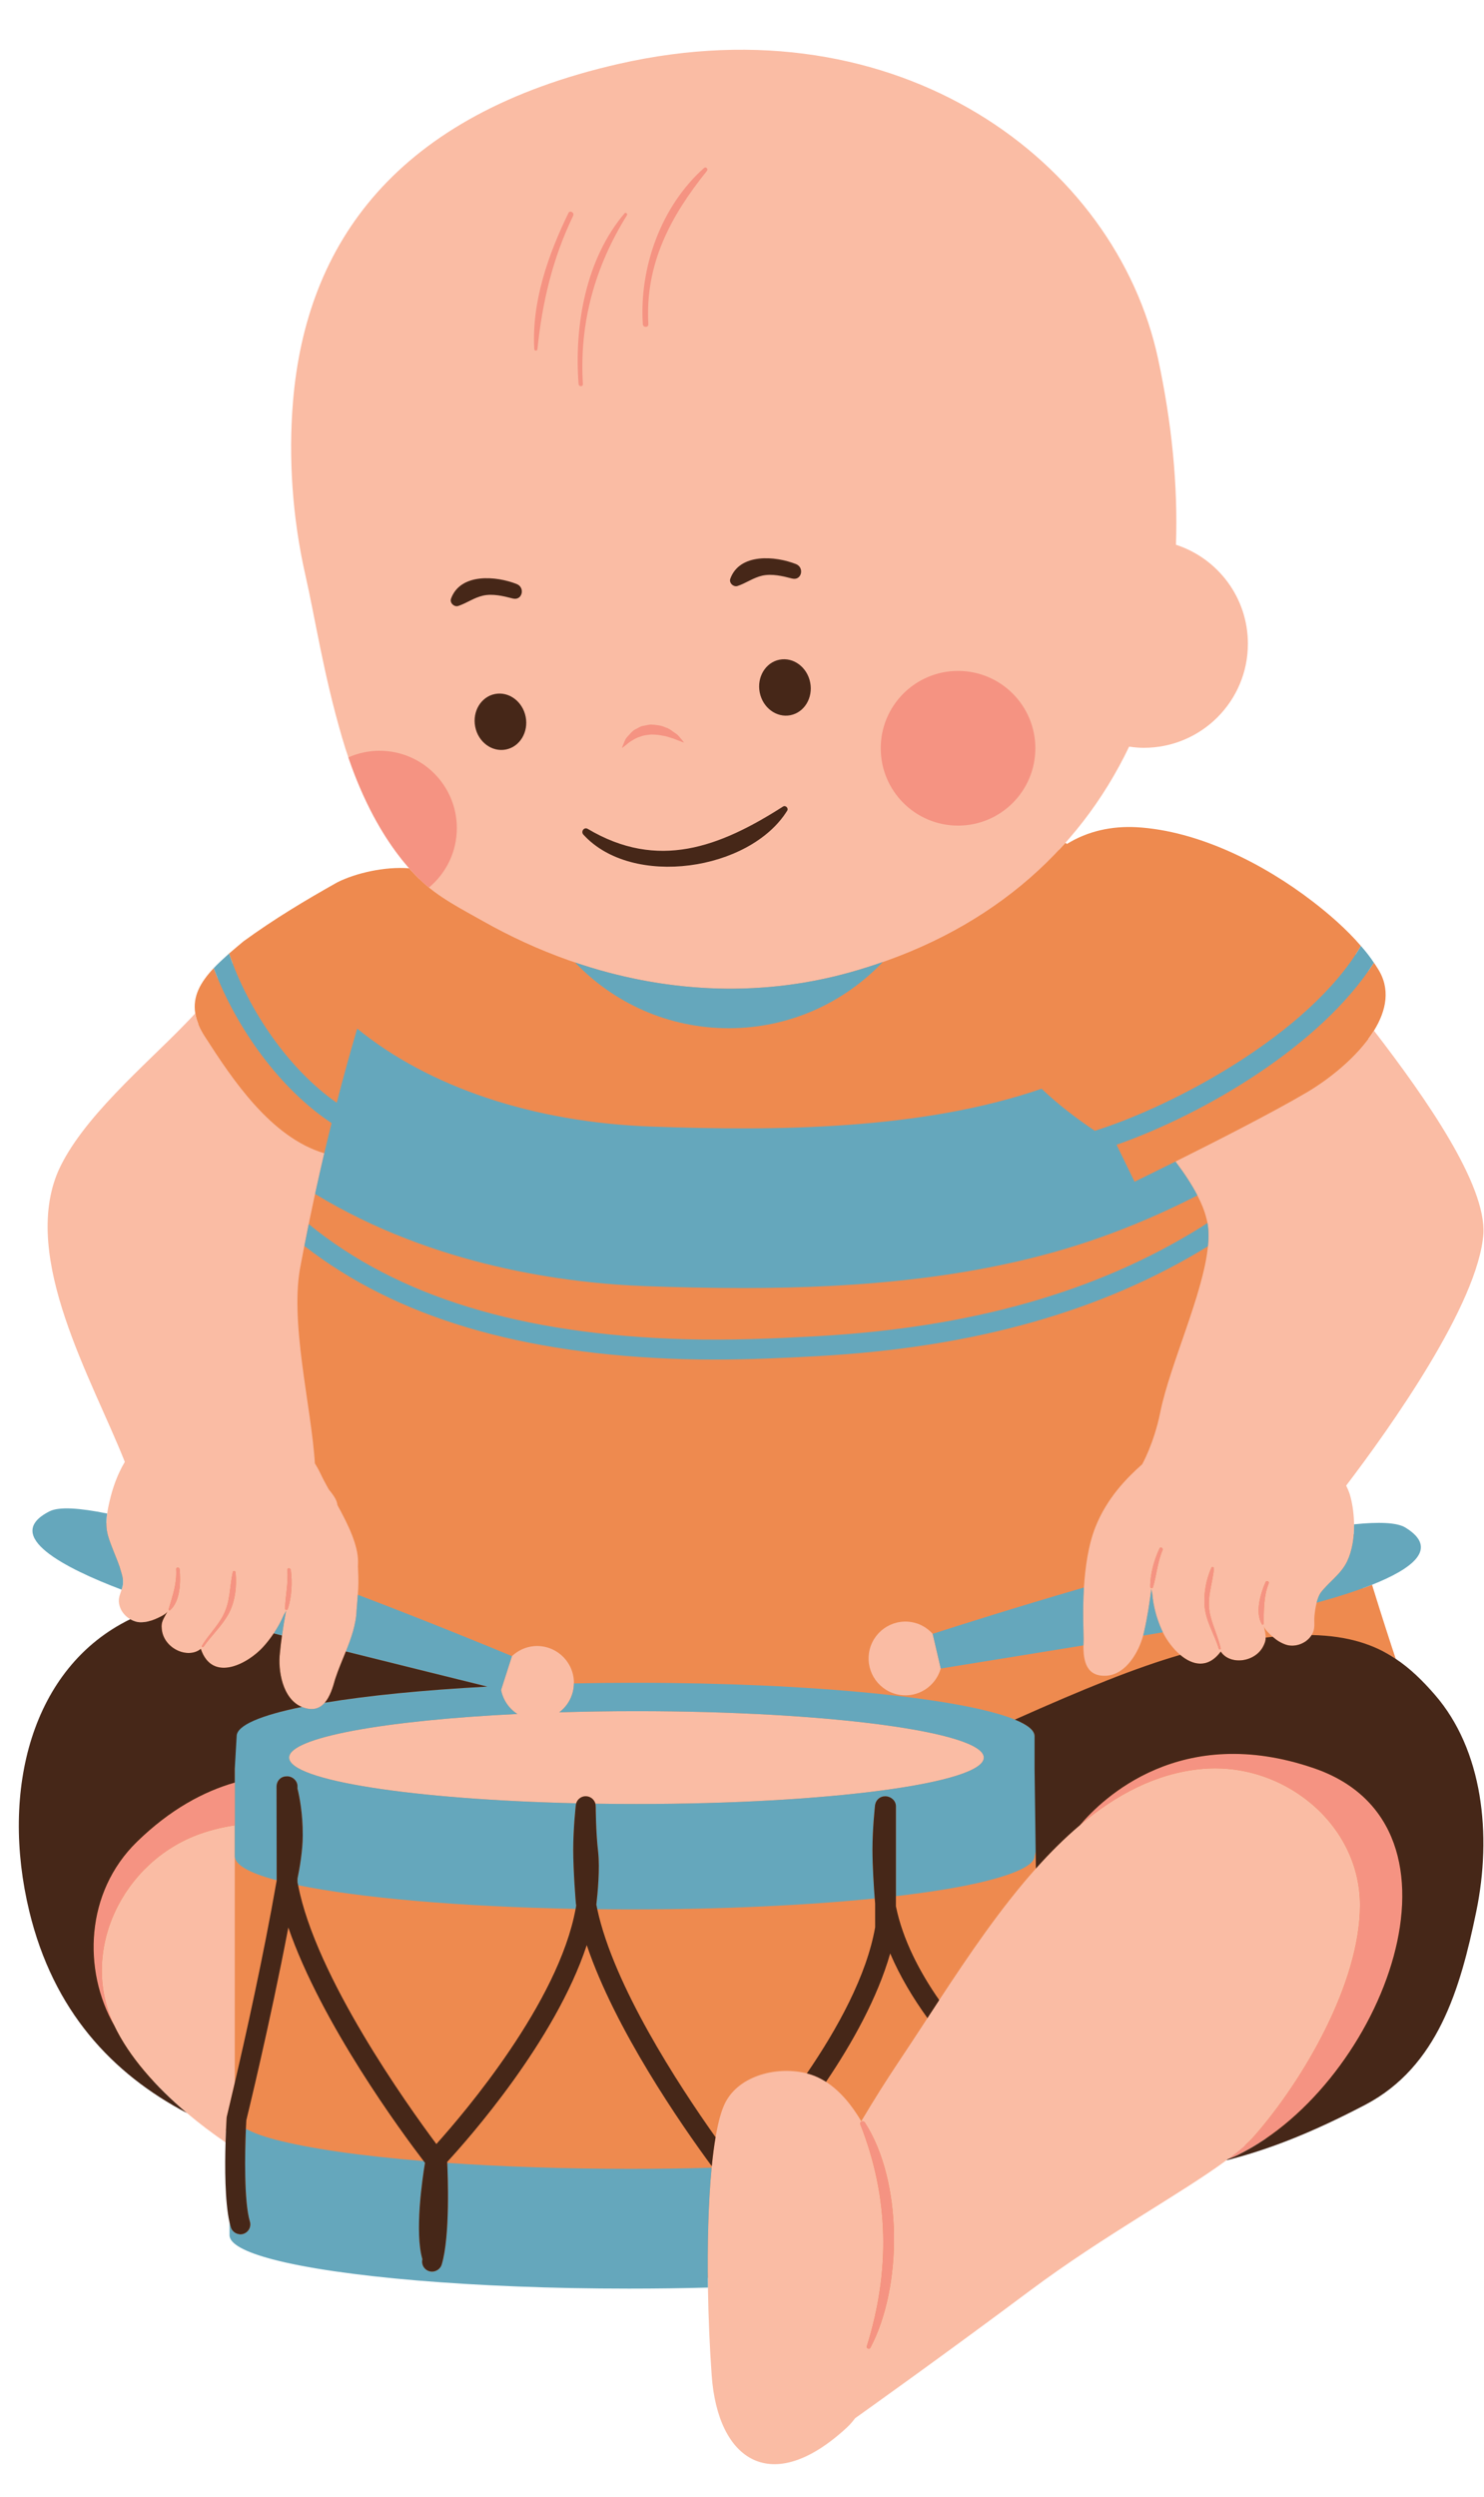 <?xml version="1.0" encoding="UTF-8"?><svg xmlns="http://www.w3.org/2000/svg" xmlns:xlink="http://www.w3.org/1999/xlink" height="517.1" preserveAspectRatio="xMidYMid meet" version="1.0" viewBox="-3.9 -10.3 307.5 517.1" width="307.5" zoomAndPan="magnify"><defs><clipPath id="a"><path d="M 220 203 L 303.488 203 L 303.488 337 L 220 337 Z M 220 203"/></clipPath><clipPath id="b"><path d="M 206 328 L 303.488 328 L 303.488 438 L 206 438 Z M 206 328"/></clipPath></defs><g><g id="change1_1"><path d="M 301.473 245.074 C 302.074 234.262 285.629 212.676 279.613 204.867 C 280.035 204.297 280.438 203.719 280.801 203.133 C 283.383 198.957 284.301 194.41 281.527 190.184 C 281.281 189.812 281.074 189.441 280.785 189.066 C 280.402 189.668 279.996 190.266 279.582 190.855 C 279.465 190.668 279.352 190.48 279.203 190.293 L 279.113 190.164 C 278.52 189.262 277.797 188.332 276.984 187.387 C 277.371 186.793 277.746 186.199 278.098 185.598 C 275.121 182.125 271.484 178.984 268.094 176.379 C 258.051 168.652 244.535 161.746 231.637 161.004 C 226.441 160.73 221.508 161.793 217.16 164.484 C 217.066 164.395 216.973 164.305 216.879 164.215 C 216.434 164.711 215.98 165.195 215.523 165.684 L 214.098 164.324 L 215.387 162.883 C 220.508 157.133 224.844 150.598 228.266 143.453 L 228.898 142.133 L 230.352 142.34 C 231.414 142.488 232.297 142.559 233.125 142.559 C 243.906 142.559 252.676 133.789 252.676 123.008 C 252.676 114.508 247.242 107.035 239.156 104.414 L 237.719 103.949 L 237.773 102.441 C 238.188 90.453 236.953 77.652 234.105 64.406 C 230.465 47.465 220.438 31.895 205.863 20.562 C 190.246 8.418 170.809 2 149.648 2 C 141.527 2 133.16 2.965 124.785 4.871 C 83.941 14.16 61.738 37.137 58.793 73.164 C 57.848 84.738 58.719 96.879 61.312 108.281 C 61.973 111.188 62.594 114.316 63.25 117.633 C 64.668 124.809 66.281 132.941 68.926 141.965 C 69.293 143.227 69.703 144.512 70.184 145.914 C 70.387 146.512 70.594 147.102 70.809 147.688 L 70.902 147.945 C 71.105 148.5 71.312 149.047 71.523 149.582 L 71.652 149.914 C 71.863 150.441 72.074 150.965 72.293 151.48 L 72.43 151.809 C 72.652 152.324 72.871 152.836 73.094 153.328 L 73.219 153.602 C 73.457 154.121 73.695 154.641 73.961 155.184 C 74.754 156.824 75.602 158.418 76.477 159.914 L 76.562 160.062 C 76.773 160.426 76.992 160.777 77.215 161.137 L 77.547 161.68 C 77.742 161.988 77.941 162.289 78.141 162.59 L 78.562 163.23 C 78.75 163.504 78.938 163.773 79.125 164.039 C 79.285 164.27 79.449 164.496 79.613 164.723 C 79.789 164.965 79.969 165.207 80.148 165.445 C 80.328 165.684 80.508 165.914 80.691 166.148 C 80.863 166.363 81.031 166.578 81.203 166.789 C 81.402 167.035 81.605 167.273 81.809 167.516 C 81.809 167.516 82.16 167.93 82.281 168.066 L 85.648 171.879 L 82.934 171.672 C 82.602 171.344 82.27 171.008 81.941 170.664 C 81.801 170.516 81.664 170.363 81.527 170.211 C 81.312 169.98 81.094 169.75 80.883 169.512 C 75.766 169.117 69.805 170.512 66.012 172.41 C 59.23 176.215 52.906 180.016 46.539 184.645 C 45.508 185.512 44.516 186.34 43.566 187.164 C 43.566 187.164 43.566 187.164 43.562 187.168 C 43.793 187.844 44.043 188.52 44.301 189.195 C 43.48 189.938 42.605 190.754 41.84 191.555 C 41.609 191.797 41.41 192.031 41.207 192.266 C 40.918 191.57 40.641 190.879 40.383 190.184 C 37.633 193.109 35.984 196.035 36.559 199.555 C 36.676 200.273 36.895 201.02 37.207 201.797 C 36.684 202.352 36.203 202.848 35.75 203.301 C 33.914 205.199 31.84 207.215 29.645 209.348 C 22.141 216.629 13.637 224.887 10.02 232.969 C 4.008 246.824 12.512 265.926 19.34 281.277 C 20.988 284.98 22.547 288.477 23.82 291.711 L 24.184 292.629 L 23.676 293.473 C 22.402 295.602 21.41 298.172 20.73 301.113 C 20.586 301.754 20.398 302.594 20.277 303.422 L 19.973 305.512 L 17.902 305.094 C 14.57 304.414 11.895 304.07 9.938 304.07 C 8.289 304.07 7.562 304.312 7.273 304.461 C 5.711 305.246 4.797 306.098 4.828 306.734 C 4.852 307.129 5.508 310.785 22.004 317.035 L 23.781 317.707 L 23.199 319.52 C 23.137 319.711 23.07 319.895 23.012 320.074 C 22.711 320.93 22.641 321.18 22.812 321.758 C 22.996 322.367 23.465 322.926 24.098 323.297 L 27.324 325.184 L 23.961 326.82 C 5.801 335.664 -2.172 359.07 4.121 385.062 C 8.57 403.438 18.922 416.672 35.77 425.523 L 35.965 425.625 L 36.133 425.766 C 38.566 427.82 41.203 429.82 43.965 431.715 L 44.867 432.332 L 44.836 433.422 C 44.617 440.598 44.895 446.297 45.609 449.477 L 45.656 449.691 L 45.656 452.477 C 45.828 452.723 47 454.043 53.051 455.641 C 67.094 459.344 95.23 461.648 126.484 461.648 C 131.914 461.648 137.383 461.574 142.734 461.434 L 144.754 461.379 L 144.785 463.398 C 144.883 469.488 145.148 475.75 145.566 481.508 C 146.309 491.836 150.426 498.004 156.578 498.004 C 160.5 498.004 165.203 495.574 170.18 490.984 C 170.695 490.508 171.188 489.953 171.691 489.281 L 171.879 489.031 L 172.137 488.852 C 173.957 487.555 190.469 475.801 208.402 462.406 C 217.059 455.938 225.992 450.344 233.875 445.402 C 239.871 441.648 245.047 438.406 249.023 435.473 L 249.34 435.234 L 249.723 435.141 C 258.484 432.941 267.477 429.348 278.031 423.828 C 292.543 416.234 296.863 400.547 300.047 385.129 C 303.57 368.043 300.531 351.918 291.926 341.992 C 289.141 338.785 286.762 336.594 284.199 334.887 L 283.633 334.504 L 283.414 333.855 C 283.203 333.219 282.961 332.484 282.703 331.699 C 283.605 332.172 284.48 332.668 285.312 333.223 C 284.094 329.562 282.395 324.344 280.402 317.883 C 279.797 318.125 279.16 318.355 278.527 318.586 C 278.516 318.547 278.504 318.512 278.492 318.473 L 277.949 316.707 L 279.668 316.023 C 287.898 312.758 288.488 310.578 288.523 310.172 C 288.574 309.551 287.734 308.641 286.266 307.742 C 285.938 307.539 284.84 307.07 281.801 307.07 C 280.41 307.07 278.758 307.168 276.883 307.363 L 274.703 307.586 L 274.676 305.398 C 274.652 303.605 274.422 301.816 274.016 300.223 C 273.852 299.582 273.609 298.965 273.254 298.277 L 272.672 297.156 L 273.438 296.148 C 281.531 285.516 300.461 259.254 301.473 245.074" fill="#ee8a4f"/></g><g id="change2_2"><path d="M 19.754 409.113 C 19.758 409.113 19.758 409.117 19.758 409.117 C 22.852 415.633 28.398 421.852 34.844 427.285 C 37.398 429.445 40.094 431.48 42.836 433.359 C 42.922 430.473 43.059 428.379 43.074 428.145 C 43.109 427.953 43.754 425.305 44.746 421.043 L 44.746 367.703 C 42.301 368.059 39.887 368.641 37.508 369.488 C 21.523 375.184 12.469 393.77 19.754 409.113" fill="#fabca4"/></g><g id="change2_3"><path d="M 199.953 353.672 C 199.953 348.359 167.73 344.059 127.98 344.059 C 122.48 344.059 117.129 344.145 111.98 344.301 C 113.816 342.914 114.988 340.73 115.02 338.312 C 115.023 338.078 115.02 337.848 115 337.609 C 114.672 333.406 110.996 330.262 106.793 330.59 C 104.992 330.73 103.406 331.512 102.184 332.66 L 99.93 339.676 C 100.344 341.773 101.594 343.539 103.297 344.637 C 75.707 345.984 56.012 349.52 56.012 353.668 C 56.012 358.41 81.703 362.344 115.496 363.133 C 115.781 362.203 116.691 361.57 117.699 361.691 C 118.57 361.785 119.25 362.414 119.465 363.211 C 122.262 363.258 125.098 363.281 127.98 363.281 C 167.73 363.281 199.953 358.98 199.953 353.672" fill="#fabca4"/></g><g id="change2_4"><path d="M 176.453 475.891 C 176.238 476.297 175.574 476.016 175.711 475.578 C 180.562 460.051 180.352 444.793 174.363 429.621 C 174.141 429.059 175 428.762 175.301 429.227 C 183.16 441.32 183.152 463.25 176.453 475.891 Z M 244.918 356.043 C 235.609 356.969 227.359 361.344 219.879 367.66 C 216.703 370.34 213.664 373.371 210.746 376.641 C 203.438 384.832 196.871 394.508 190.719 403.887 C 189.898 405.137 189.086 406.379 188.281 407.613 C 186.234 410.742 184.23 413.812 182.258 416.75 C 179.648 420.637 177.066 424.77 174.562 428.977 C 172.73 425.863 170.328 422.793 167.262 420.824 C 166.047 420.043 164.723 419.438 163.289 419.074 C 163.195 419.047 163.105 419.02 163.012 418.996 C 156.547 417.512 148.645 419.77 146.086 425.77 C 145.402 427.367 144.836 429.594 144.379 432.289 C 144.07 434.098 143.809 436.113 143.594 438.297 C 143.582 438.402 143.57 438.508 143.562 438.613 C 142.875 445.727 142.648 454.527 142.789 463.426 C 142.887 469.641 143.16 475.895 143.574 481.648 C 144.84 499.223 155.934 506.848 171.539 492.449 C 172.188 491.852 172.762 491.184 173.293 490.477 C 175.09 489.199 191.602 477.449 209.598 464.004 C 224.711 452.715 240.855 443.984 250.211 437.074 C 250.336 436.984 250.457 436.891 250.578 436.801 C 252.859 435.098 254.719 433.5 256.027 432.008 C 266.129 420.473 277.867 400.422 277.898 384.293 C 277.934 367.305 261.805 354.367 244.918 356.043" fill="#fabca4"/></g><g clip-path="url(#a)" id="change2_1"><path d="M 258.996 317.566 C 257.887 320.418 258.02 323.012 257.922 325.973 C 257.914 326.152 257.672 326.227 257.578 326.062 C 256.109 323.566 257.309 319.676 258.352 317.297 C 258.512 316.93 259.141 317.195 258.996 317.566 Z M 248.645 331.121 C 247.707 328.008 245.848 325.316 245.684 321.949 C 245.559 319.348 246.055 316.75 247.109 314.363 C 247.223 314.105 247.664 314.23 247.641 314.508 C 247.344 317.867 246.035 320.664 246.867 324.156 C 247.43 326.504 248.492 328.68 249.031 331.016 C 249.09 331.266 248.723 331.367 248.645 331.121 Z M 236.992 310.715 C 235.949 313.156 235.758 315.859 235.012 318.387 C 234.922 318.695 234.453 318.637 234.449 318.309 C 234.426 315.68 235.25 312.719 236.371 310.352 C 236.574 309.93 237.168 310.301 236.992 310.715 Z M 280.801 203.133 C 277.453 208.551 271.301 213.336 266.773 215.977 C 259.688 220.148 247.742 226.219 239.672 230.238 C 241.496 232.656 243.055 235.004 244.215 237.254 C 245.047 238.863 245.684 240.422 246.055 241.918 C 246.156 242.25 246.234 242.602 246.301 242.961 C 246.566 244.387 246.582 246.012 246.402 247.785 C 245.418 257.699 238.523 272.258 236.512 282.191 C 235.223 288.578 232.797 292.887 232.773 292.93 C 229.594 295.742 225.453 299.945 223.078 305.941 C 221.602 309.676 220.965 314.293 220.703 318.449 C 220.391 323.484 220.637 327.844 220.637 329.133 C 220.617 329.559 220.602 329.996 220.598 330.434 C 220.57 333.699 221.207 337.012 225.461 336.711 C 229.387 336.395 232.016 331.934 232.973 328.406 C 233.066 328.062 233.148 327.73 233.211 327.41 C 233.859 324.574 234.297 321.664 234.676 318.734 C 234.707 319.051 234.766 319.367 234.855 319.68 C 235.07 322.219 235.688 324.672 236.828 327.238 C 236.898 327.398 236.977 327.566 237.059 327.73 C 237.852 329.336 239.133 331.113 240.656 332.402 C 243.18 334.543 246.367 335.336 249.055 331.715 C 250.949 334.645 256.496 334.004 258.047 330.215 C 258.277 329.703 258.367 329.277 258.367 328.82 C 258.367 328.199 258.207 327.516 257.992 326.449 C 258.133 327.145 259.215 328.125 259.82 328.656 C 259.871 328.703 259.926 328.75 259.969 328.789 C 260.734 329.453 261.621 329.98 262.586 330.301 C 264.312 330.867 266.609 330.156 267.766 328.484 C 267.812 328.418 267.84 328.355 267.883 328.289 C 268.73 326.914 268.336 325.91 268.469 324.359 C 268.539 323.555 268.68 322.543 268.922 321.594 C 269.113 320.832 269.371 320.113 269.719 319.582 C 271.488 317.238 273.961 315.73 275.254 313.004 C 276.309 310.777 276.711 308.055 276.676 305.367 C 276.648 303.398 276.395 301.445 275.949 299.723 C 275.727 298.844 275.402 298.074 275.031 297.355 C 284.016 285.551 302.434 259.738 303.473 245.188 C 304.031 235.094 291.895 217.52 280.801 203.133" fill="#fabca4"/></g><g id="change2_5"><path d="M 55.168 322.812 C 55.238 320.145 55.879 317.488 55.637 314.812 C 55.598 314.348 56.297 314.367 56.355 314.812 C 56.691 317.371 56.551 320.43 55.73 322.887 C 55.633 323.184 55.16 323.145 55.168 322.812 Z M 43.527 323.758 C 42.102 326.434 39.977 328.266 38.281 330.711 C 38.141 330.918 37.809 330.734 37.941 330.512 C 39.258 328.312 41.152 326.527 42.344 324.227 C 43.895 321.234 43.629 318.367 44.344 315.23 C 44.422 314.895 44.875 315.008 44.906 315.309 C 45.191 318.09 44.855 321.258 43.527 323.758 Z M 31.344 323.152 C 31.211 323.27 30.984 323.16 31.035 322.973 C 31.855 320.125 32.781 317.723 32.602 314.656 C 32.574 314.195 33.262 314.211 33.309 314.656 C 33.566 317.211 33.477 321.254 31.344 323.152 Z M 54.109 331.938 C 53.652 335.59 54.629 341.52 58.621 343.172 C 58.629 343.176 58.637 343.176 58.645 343.18 C 60.867 344.07 62.352 343.516 63.398 342.305 C 64.453 341.086 65.066 339.195 65.539 337.445 C 66.168 335.512 66.988 333.609 67.762 331.699 C 68.883 328.914 69.887 326.109 69.988 323.137 C 70.098 321.742 70.184 320.77 70.246 319.953 C 70.387 318.176 70.41 317.129 70.27 314.109 C 70.277 313.805 70.285 313.496 70.293 313.199 C 70.324 309.656 68.191 305.336 66.008 301.359 C 65.953 300.352 65.129 299.254 64.188 298.082 C 63.539 296.906 62.941 295.797 62.473 294.789 C 62.109 294.027 61.734 293.363 61.344 292.758 C 60.641 280.934 55.941 263.098 58.465 251.371 L 58.461 251.371 C 59.602 245.266 60.895 239.027 62.297 232.84 C 62.379 232.48 62.461 232.121 62.543 231.766 C 62.777 230.734 63.016 229.707 63.258 228.68 C 63.27 228.633 63.281 228.582 63.293 228.531 C 52.23 225.242 44.254 213.227 38.605 204.441 C 37.453 202.672 36.809 201.059 36.562 199.555 C 35.84 200.336 35.102 201.121 34.312 201.91 C 26.25 210.254 13.066 221.266 8.184 232.172 C 0.348 250.23 15.266 275.477 21.965 292.441 C 20.445 294.977 19.445 297.797 18.785 300.664 C 18.594 301.484 18.422 302.309 18.301 303.129 C 18.07 304.688 18.039 306.242 18.508 307.816 C 19.156 309.984 20.148 312.027 20.887 314.164 C 21.266 315.547 21.824 316.77 21.5 318.184 C 21.438 318.441 21.367 318.676 21.297 318.898 C 20.918 320.062 20.465 320.887 20.898 322.328 C 21.246 323.484 22.086 324.434 23.086 325.016 C 23.773 325.418 24.531 325.652 25.27 325.648 C 26.285 325.641 27.293 325.414 28.223 325.016 C 28.906 324.723 30.449 324.066 30.824 323.398 C 29.895 325.051 29.465 325.648 29.613 326.965 C 29.922 331.051 35.004 333.363 37.707 331.16 C 40.113 338.273 47.594 334.176 50.719 330.66 C 51.516 329.773 52.195 328.875 52.812 327.957 C 53.648 326.711 54.352 325.434 54.922 324.078 C 55.105 323.809 55.258 323.523 55.383 323.234 C 55.062 324.953 54.773 326.672 54.527 328.391 C 54.359 329.574 54.211 330.758 54.109 331.938" fill="#fabca4"/></g><g id="change2_6"><path d="M 189.359 328.047 C 188.234 326.801 186.723 325.891 184.938 325.605 C 180.773 324.93 176.852 327.762 176.18 331.926 C 175.508 336.09 178.34 340.012 182.504 340.684 C 186.367 341.309 189.984 338.898 191.031 335.223 L 189.359 328.047" fill="#fabca4"/></g><g id="change2_7"><path d="M 239.77 102.512 C 240.195 90.188 238.906 77.23 236.062 63.98 C 227.277 23.113 182.297 -10.262 124.344 2.922 C 78.219 13.41 59.496 40.039 56.801 73.004 C 55.863 84.461 56.672 96.895 59.363 108.723 C 61.438 117.855 63.105 129.223 67.004 142.523 C 70.719 155.195 76.383 165.316 83.125 171.863 C 86.867 175.5 91.672 177.91 96.258 180.5 C 118.641 193.137 145.59 198.449 172.09 191.098 C 200.371 183.25 219.504 166.359 230.07 144.316 C 231.07 144.461 232.086 144.559 233.125 144.559 C 245.027 144.559 254.676 134.91 254.676 123.008 C 254.676 113.426 248.418 105.312 239.77 102.512" fill="#fabca4"/></g><g id="change3_1"><path d="M 244.93 243.852 C 223.379 257.258 197.359 264.633 165.379 266.41 C 156.668 266.887 147.309 267.305 137.98 267.031 C 104.082 266.055 78.465 258.23 60.07 243.195 C 59.758 244.711 59.465 246.215 59.172 247.723 C 78.145 262.477 104.023 270.188 137.863 271.164 C 139.957 271.223 142.047 271.25 144.133 271.25 C 151.492 271.25 158.746 270.914 165.605 270.535 C 197.957 268.742 224.395 261.289 246.402 247.785 C 246.578 246.012 246.566 244.387 246.301 242.961 C 245.844 243.258 245.395 243.562 244.93 243.852" fill="#65a7bc"/></g><g id="change3_2"><path d="M 179.016 188.922 C 176.77 189.707 174.465 190.438 172.09 191.098 C 152.734 196.469 133.141 195.074 115.258 189.012 C 123.281 197.398 134.57 202.629 147.094 202.629 C 159.66 202.629 170.988 197.359 179.016 188.922" fill="#65a7bc"/></g><g id="change3_3"><path d="M 126.758 438.84 C 113.023 438.84 100.121 438.391 88.773 437.602 C 88.883 439.777 89.41 452.723 87.633 458.648 C 87.363 459.543 86.516 460.121 85.629 460.121 C 85.43 460.121 85.23 460.094 85.035 460.031 C 83.973 459.715 83.363 458.625 83.629 457.562 C 82.004 452.004 83.598 441.051 84.164 437.594 C 84.082 437.484 83.984 437.355 83.887 437.23 C 70.781 436.16 60.086 434.613 53.086 432.766 C 50.418 432.062 48.426 431.316 47.055 430.535 C 46.836 435.594 46.645 445.617 47.879 449.742 C 48.207 450.836 47.586 451.984 46.492 452.316 C 46.293 452.375 46.094 452.402 45.898 452.402 C 45.012 452.402 44.188 451.824 43.922 450.93 C 43.824 450.613 43.738 450.27 43.66 449.906 L 43.66 452.578 C 43.66 454.371 46.859 456.066 52.543 457.566 C 66.199 461.168 94.184 463.641 126.484 463.641 C 132.066 463.641 137.516 463.566 142.789 463.422 C 142.648 454.527 142.871 445.723 143.559 438.609 C 138.117 438.762 132.496 438.84 126.758 438.84" fill="#65a7bc"/></g><g id="change3_4"><path d="M 206.395 345.805 C 195.605 341.379 164.562 338.18 127.805 338.18 C 123.453 338.18 119.188 338.227 115.02 338.312 C 114.988 340.734 113.816 342.914 111.98 344.301 C 117.129 344.145 122.48 344.059 127.98 344.059 C 167.73 344.059 199.953 348.363 199.953 353.672 C 199.953 358.98 167.73 363.281 127.98 363.281 C 125.098 363.281 122.262 363.258 119.465 363.215 C 119.516 363.406 119.535 363.605 119.527 363.812 C 119.531 363.844 119.539 363.871 119.539 363.906 C 119.539 363.953 119.555 369.016 120.035 373.164 C 120.43 376.648 119.938 381.789 119.672 384.121 C 119.73 384.434 119.793 384.75 119.859 385.066 C 122.164 385.094 124.496 385.105 126.855 385.105 C 145.746 385.105 163.301 384.262 177.352 382.84 C 177.191 380.719 176.883 376.078 176.883 372.75 C 176.883 368.438 177.398 363.723 177.422 363.523 C 177.426 363.48 177.441 363.441 177.445 363.398 C 177.453 363.359 177.465 363.32 177.473 363.281 C 177.695 362.34 178.559 361.672 179.504 361.691 C 179.527 361.691 179.551 361.684 179.578 361.684 C 179.613 361.684 179.648 361.691 179.684 361.695 C 179.691 361.695 179.695 361.695 179.703 361.695 C 179.707 361.695 179.711 361.695 179.715 361.699 C 180.801 361.77 181.746 362.656 181.746 363.75 L 181.746 382.363 C 189.328 381.48 195.695 380.422 200.43 379.23 C 206.59 377.684 210.477 375.918 210.477 374.047 L 214.414 360.641 L 215.879 356.562 L 210.477 349.242 C 210.477 348.039 209.031 346.887 206.395 345.805" fill="#65a7bc"/></g><g id="change3_5"><path d="M 58.645 343.18 C 50.109 344.922 44.746 347.004 44.746 349.242 L 44.746 374.043 C 44.746 375.84 47.598 377.531 53.281 379.031 C 53.332 379.047 53.383 379.059 53.434 379.07 L 53.402 359.613 C 53.402 359.586 53.41 359.555 53.414 359.527 C 53.418 359.445 53.426 359.363 53.441 359.285 C 53.449 359.242 53.453 359.199 53.465 359.156 C 53.621 358.473 54.117 357.883 54.836 357.648 C 55.039 357.582 55.246 357.562 55.453 357.562 C 55.492 357.559 55.531 357.551 55.574 357.551 C 56.715 357.551 57.746 358.473 57.746 359.617 L 57.746 360.105 C 58.156 361.773 58.832 365.188 58.832 369.688 C 58.832 373.008 58.141 376.832 57.746 378.738 L 57.746 379.469 C 57.781 379.676 57.832 379.887 57.871 380.094 C 70.621 382.707 91.238 384.551 115.371 384.996 C 115.391 384.891 115.418 384.781 115.438 384.676 C 115.438 384.676 115.457 384.508 115.492 384.23 C 115.477 384.141 115.453 384.047 115.438 383.957 C 115.391 383.492 114.879 377.027 114.879 372.746 C 114.879 368.434 115.398 363.719 115.418 363.52 C 115.43 363.387 115.461 363.258 115.496 363.137 C 81.703 362.344 56.012 358.41 56.012 353.672 C 56.012 349.52 75.707 345.984 103.297 344.641 C 101.594 343.539 100.344 341.773 99.93 339.676 L 102.184 332.66 C 97.422 330.68 84.836 325.5 70.246 319.953 C 70.184 320.77 70.094 321.742 69.988 323.137 C 69.887 326.109 68.883 328.914 67.762 331.699 C 79.406 334.602 90.758 337.41 97.074 338.973 C 83.793 339.684 72.227 340.84 63.398 342.305 C 62.352 343.516 60.867 344.07 58.645 343.18" fill="#65a7bc"/></g><g id="change3_6"><path d="M 234.855 319.68 C 234.766 319.367 234.707 319.051 234.676 318.734 C 234.297 321.664 233.859 324.574 233.211 327.41 C 233.148 327.727 233.066 328.062 232.973 328.406 C 234.355 328.18 235.715 327.953 237.059 327.73 C 236.977 327.566 236.898 327.398 236.828 327.238 C 235.688 324.672 235.07 322.219 234.855 319.68" fill="#65a7bc"/></g><g id="change3_7"><path d="M 189.359 328.047 L 191.031 335.223 C 195.895 334.438 207.824 332.516 220.598 330.434 C 220.602 329.996 220.617 329.559 220.637 329.133 C 220.637 327.844 220.391 323.484 220.703 318.449 C 206.363 322.613 194.102 326.516 189.359 328.047" fill="#65a7bc"/></g><g id="change3_8"><path d="M 287.309 306.035 C 285.57 304.969 281.785 304.84 276.676 305.367 C 276.711 308.055 276.309 310.777 275.254 313.004 C 273.961 315.73 271.488 317.238 269.719 319.582 C 269.371 320.113 269.113 320.836 268.918 321.594 C 272.672 320.574 276.781 319.312 280.402 317.879 C 288.695 314.59 294.406 310.379 287.309 306.035" fill="#65a7bc"/></g><g id="change3_9"><path d="M 18.508 307.816 C 18.039 306.242 18.07 304.688 18.301 303.129 C 12.609 301.973 8.344 301.676 6.375 302.668 C -3.676 307.738 9.656 314.492 21.297 318.898 C 21.367 318.676 21.438 318.441 21.5 318.184 C 21.824 316.77 21.266 315.547 20.887 314.164 C 20.148 312.027 19.156 309.984 18.508 307.816" fill="#65a7bc"/></g><g id="change3_10"><path d="M 54.922 324.078 C 54.352 325.434 53.648 326.711 52.812 327.957 C 53.379 328.102 53.949 328.246 54.527 328.391 C 54.773 326.672 55.062 324.953 55.383 323.234 C 55.258 323.523 55.105 323.809 54.922 324.078" fill="#65a7bc"/></g><g id="change3_11"><path d="M 64.809 222.273 C 64.293 224.348 63.785 226.43 63.289 228.531 C 63.277 228.578 63.27 228.629 63.258 228.68 C 63.016 229.703 62.777 230.734 62.543 231.766 C 62.461 232.121 62.379 232.48 62.297 232.84 C 61.984 234.207 61.68 235.578 61.383 236.949 C 85.957 251.902 113.414 255.449 129.852 256.043 C 136.367 256.277 143.113 256.441 150 256.441 C 174.105 256.441 199.93 254.406 223.434 246.188 C 230.582 243.688 237.574 240.652 244.215 237.254 C 243.055 235.004 241.496 232.656 239.672 230.238 C 234.699 232.715 231.191 234.418 231.191 234.418 L 227.465 226.766 C 227.465 226.766 226.945 226.441 226.227 225.992 C 226.641 226.25 227.066 226.52 227.465 226.766 C 245.855 220.316 269.914 206.098 280.785 189.066 C 280 187.867 279.09 186.711 278.098 185.594 L 278.098 185.598 C 267.391 203.824 239.324 218.746 222.957 223.871 C 223.59 224.301 224.203 224.699 224.816 225.094 C 224.148 224.668 223.48 224.23 222.957 223.871 C 219.262 221.387 215.32 218.41 211.93 215.164 C 186.996 223.723 157.066 223.934 131.043 222.996 C 106.641 222.117 84.938 214.816 70.117 202.711 C 68.664 207.598 67.242 212.762 65.875 218.066 C 55.949 211.156 47.57 198.918 43.562 187.164 C 42.406 188.199 41.332 189.191 40.383 190.184 C 45.035 202.609 54.164 215.254 64.809 222.273" fill="#65a7bc"/></g><g id="change4_1"><path d="M 268.426 355.895 C 240.816 346.383 224.547 362.129 219.879 367.66 C 227.359 361.344 235.609 356.969 244.918 356.043 C 261.805 354.367 277.934 367.305 277.898 384.293 C 277.867 400.422 266.125 420.473 256.023 432.008 C 254.719 433.5 252.859 435.094 250.578 436.801 C 251.277 436.551 251.984 436.262 252.715 435.902 C 282.668 421.066 303.281 367.906 268.426 355.895" fill="#f59382"/></g><g id="change4_2"><path d="M 19.754 409.113 C 12.469 393.77 21.523 375.184 37.508 369.484 C 39.883 368.641 42.301 368.059 44.746 367.699 L 44.746 358.844 C 38.289 360.695 31.344 364.406 24.457 371.129 C 13.766 381.566 13.234 397.711 19.754 409.113" fill="#f59382"/></g><g id="change4_3"><path d="M 174.363 429.621 C 180.352 444.793 180.562 460.051 175.711 475.578 C 175.574 476.016 176.238 476.297 176.453 475.891 C 183.152 463.25 183.16 441.32 175.301 429.227 C 175 428.762 174.141 429.059 174.363 429.621" fill="#f59382"/></g><g id="change4_4"><path d="M 248.645 331.121 C 248.723 331.367 249.09 331.266 249.031 331.016 C 248.492 328.68 247.43 326.504 246.867 324.156 C 246.035 320.664 247.344 317.867 247.641 314.508 C 247.664 314.23 247.223 314.105 247.109 314.363 C 246.055 316.75 245.559 319.348 245.684 321.949 C 245.848 325.316 247.707 328.008 248.645 331.121" fill="#f59382"/></g><g id="change4_5"><path d="M 235.012 318.387 C 235.758 315.859 235.949 313.156 236.992 310.715 C 237.168 310.301 236.574 309.93 236.371 310.352 C 235.25 312.719 234.426 315.68 234.449 318.309 C 234.453 318.637 234.922 318.695 235.012 318.387" fill="#f59382"/></g><g id="change4_6"><path d="M 257.922 325.973 C 258.02 323.012 257.887 320.418 258.996 317.566 C 259.141 317.195 258.512 316.93 258.352 317.297 C 257.309 319.676 256.109 323.566 257.578 326.062 C 257.672 326.227 257.914 326.152 257.922 325.973" fill="#f59382"/></g><g id="change4_7"><path d="M 44.344 315.23 C 43.629 318.367 43.895 321.234 42.344 324.227 C 41.152 326.527 39.258 328.312 37.941 330.512 C 37.809 330.734 38.141 330.918 38.281 330.711 C 39.977 328.266 42.102 326.434 43.527 323.758 C 44.855 321.258 45.191 318.09 44.906 315.309 C 44.875 315.008 44.422 314.895 44.344 315.23" fill="#f59382"/></g><g id="change4_8"><path d="M 55.637 314.812 C 55.879 317.488 55.238 320.145 55.168 322.812 C 55.16 323.145 55.633 323.184 55.73 322.887 C 56.551 320.43 56.691 317.371 56.355 314.812 C 56.297 314.367 55.598 314.348 55.637 314.812" fill="#f59382"/></g><g id="change4_9"><path d="M 31.344 323.152 C 33.477 321.254 33.566 317.211 33.309 314.656 C 33.262 314.211 32.574 314.195 32.602 314.656 C 32.781 317.723 31.855 320.125 31.035 322.973 C 30.984 323.16 31.211 323.27 31.344 323.152" fill="#f59382"/></g><g id="change4_10"><path d="M 194.617 128.637 C 203.461 128.637 210.633 135.809 210.633 144.656 C 210.633 153.504 203.461 160.676 194.617 160.676 C 185.77 160.676 178.598 153.504 178.598 144.656 C 178.598 135.809 185.77 128.637 194.617 128.637" fill="#f59382"/></g><g id="change4_11"><path d="M 74.746 145.172 C 72.441 145.172 70.262 145.668 68.281 146.539 C 68.285 146.547 68.285 146.555 68.289 146.559 C 68.496 147.172 68.711 147.773 68.93 148.371 C 68.961 148.461 68.992 148.547 69.027 148.637 C 69.234 149.203 69.449 149.762 69.664 150.316 C 69.707 150.43 69.75 150.539 69.793 150.648 C 70.008 151.191 70.227 151.727 70.449 152.254 C 70.496 152.367 70.543 152.477 70.59 152.586 C 70.816 153.117 71.043 153.641 71.277 154.156 C 71.316 154.246 71.359 154.336 71.398 154.426 C 71.645 154.961 71.891 155.492 72.141 156.016 C 72.148 156.027 72.152 156.039 72.16 156.051 C 72.98 157.754 73.848 159.379 74.75 160.922 C 74.777 160.973 74.809 161.023 74.836 161.074 C 75.059 161.453 75.285 161.82 75.512 162.188 C 75.629 162.371 75.742 162.562 75.855 162.746 C 76.059 163.066 76.266 163.379 76.469 163.691 C 76.613 163.91 76.762 164.137 76.91 164.352 C 77.102 164.637 77.293 164.914 77.488 165.188 C 77.656 165.426 77.824 165.664 77.996 165.898 C 78.18 166.152 78.367 166.402 78.555 166.648 C 78.738 166.895 78.926 167.137 79.117 167.379 C 79.293 167.605 79.473 167.832 79.652 168.051 C 79.859 168.309 80.07 168.559 80.281 168.805 C 80.449 169 80.613 169.199 80.781 169.391 C 80.816 169.43 80.848 169.469 80.883 169.508 C 81.094 169.746 81.309 169.977 81.523 170.211 C 81.664 170.359 81.801 170.512 81.938 170.66 C 82.332 171.07 82.727 171.473 83.125 171.863 C 83.488 172.219 83.871 172.555 84.258 172.883 C 84.496 173.09 84.738 173.293 84.984 173.492 C 84.984 173.492 84.988 173.496 84.988 173.496 C 88.516 170.559 90.762 166.137 90.762 161.188 C 90.762 152.344 83.594 145.172 74.746 145.172" fill="#f59382"/></g><g id="change4_12"><path d="M 136.238 141.672 C 135.609 141.305 134.926 140.594 133.992 140.336 C 133.113 139.914 132.066 139.797 130.996 139.746 C 130.469 139.762 129.938 139.922 129.422 140.008 C 128.887 140.055 128.449 140.383 128.008 140.605 C 127.066 141.004 126.551 141.836 126.02 142.359 C 125.527 142.93 125.402 143.609 125.199 143.973 C 125.043 144.367 124.98 144.602 124.98 144.602 C 124.98 144.602 125.203 144.457 125.531 144.199 C 125.863 143.945 126.293 143.551 126.836 143.188 C 127.418 142.867 128.02 142.43 128.773 142.258 C 129.465 141.938 130.277 141.895 131.059 141.809 C 131.871 141.824 132.68 141.863 133.461 142.066 C 134.27 142.152 134.934 142.465 135.594 142.633 C 136.887 143.16 137.836 143.484 137.836 143.484 C 137.836 143.484 137.695 143.273 137.43 142.945 C 137.129 142.648 136.824 142.109 136.238 141.672" fill="#f59382"/></g><g id="change4_13"><path d="M 113.883 33.816 C 109.672 42.473 106.234 52.25 106.812 62.004 C 106.84 62.43 107.422 62.414 107.461 62.004 C 108.469 52.234 110.59 43.273 114.859 34.391 C 115.176 33.734 114.203 33.16 113.883 33.816" fill="#f59382"/></g><g id="change4_14"><path d="M 126.016 34.266 C 126.203 33.961 125.75 33.598 125.512 33.879 C 117.465 43.348 115.059 57.156 115.992 69.238 C 116.035 69.805 116.922 69.812 116.883 69.238 C 116.102 56.625 119.359 44.93 126.016 34.266" fill="#f59382"/></g><g id="change4_15"><path d="M 141.973 24.5 C 133.082 32.395 128.535 45.129 129.301 56.836 C 129.348 57.566 130.484 57.574 130.445 56.836 C 129.746 44.414 134.996 34.504 142.574 25.105 C 142.914 24.68 142.391 24.129 141.973 24.5" fill="#f59382"/></g><g id="change5_1"><path d="M 19.758 409.117 C 19.758 409.117 19.758 409.113 19.754 409.113 C 13.234 397.711 13.766 381.566 24.457 371.129 C 31.344 364.406 38.289 360.695 44.746 358.844 L 44.746 356 L 45.137 349.242 C 45.137 347.004 50.109 344.922 58.645 343.18 C 58.637 343.176 58.629 343.176 58.621 343.172 C 54.629 341.52 53.652 335.59 54.109 331.938 C 54.211 330.758 54.359 329.574 54.527 328.391 C 53.949 328.246 53.379 328.102 52.812 327.957 C 52.195 328.875 51.516 329.773 50.719 330.66 C 47.594 334.176 40.113 338.273 37.707 331.16 C 35.004 333.363 29.922 331.051 29.613 326.965 C 29.465 325.648 29.895 325.051 30.824 323.398 C 30.449 324.066 28.906 324.723 28.223 325.016 C 27.293 325.414 26.285 325.641 25.27 325.648 C 24.531 325.652 23.773 325.418 23.086 325.016 C 2.629 334.98 -3.895 360.445 2.176 385.527 C 7.164 406.117 19.297 419.121 34.844 427.285 C 28.398 421.852 22.852 415.633 19.758 409.117" fill="#462718"/></g><g clip-path="url(#b)" id="change5_10"><path d="M 293.434 340.68 C 290.883 337.738 288.305 335.215 285.309 333.219 C 280.867 330.254 275.5 328.461 267.879 328.289 C 267.84 328.355 267.809 328.418 267.762 328.484 C 266.609 330.156 264.312 330.867 262.586 330.301 C 261.621 329.98 260.73 329.453 259.969 328.789 C 259.926 328.75 259.871 328.703 259.82 328.656 C 259.332 328.711 258.848 328.762 258.367 328.816 C 258.367 329.277 258.277 329.699 258.047 330.215 C 256.496 334.004 250.949 334.641 249.055 331.715 C 246.367 335.336 243.18 334.543 240.652 332.402 C 231.426 335.078 221.09 339.254 206.395 345.805 C 209.031 346.887 210.473 348.039 210.473 349.238 L 210.473 356 L 210.746 376.641 C 213.664 373.371 216.703 370.34 219.879 367.66 C 224.547 362.129 240.812 346.383 268.422 355.895 C 303.281 367.906 282.664 421.066 252.715 435.902 C 251.984 436.262 251.273 436.551 250.574 436.801 C 250.453 436.891 250.332 436.98 250.207 437.074 C 259.035 434.859 268.043 431.301 278.953 425.594 C 294.035 417.707 298.695 401.555 302 385.527 C 305.285 369.617 303.34 352.094 293.434 340.68" fill="#462718"/></g><g id="change5_2"><path d="M 67.762 331.699 C 66.992 333.609 66.168 335.512 65.539 337.445 C 65.066 339.195 64.453 341.086 63.398 342.305 C 72.227 340.84 83.793 339.684 97.074 338.973 C 90.754 337.41 79.406 334.602 67.762 331.699" fill="#462718"/></g><g id="change5_3"><path d="M 119.668 384.121 C 119.938 381.789 120.43 376.648 120.035 373.164 C 119.555 369.016 119.539 363.953 119.539 363.902 C 119.539 363.871 119.531 363.844 119.527 363.812 C 119.535 363.605 119.516 363.402 119.465 363.211 C 119.25 362.414 118.566 361.785 117.695 361.691 C 116.691 361.57 115.781 362.203 115.496 363.133 C 115.461 363.258 115.43 363.387 115.414 363.52 C 115.395 363.719 114.879 368.434 114.879 372.746 C 114.879 377.027 115.387 383.492 115.438 383.957 C 115.453 384.047 115.473 384.141 115.492 384.23 C 115.457 384.508 115.438 384.676 115.438 384.676 C 115.418 384.781 115.391 384.891 115.371 384.996 C 111.816 404.395 92.316 427.258 86.52 433.699 C 80.48 425.605 61.547 399.078 57.871 380.094 C 57.832 379.887 57.781 379.672 57.742 379.469 L 57.742 378.734 C 58.137 376.828 58.832 373.008 58.832 369.684 C 58.832 365.184 58.156 361.773 57.742 360.105 L 57.742 359.613 C 57.742 358.473 56.715 357.547 55.574 357.547 C 55.531 357.547 55.492 357.559 55.453 357.559 C 55.246 357.559 55.039 357.582 54.836 357.648 C 54.117 357.879 53.621 358.469 53.465 359.152 C 53.453 359.195 53.445 359.238 53.438 359.285 C 53.426 359.363 53.414 359.441 53.41 359.523 C 53.41 359.555 53.402 359.582 53.402 359.613 L 53.434 379.07 L 53.434 379.117 C 50.648 395.066 46.887 411.832 44.742 421.039 C 43.754 425.301 43.109 427.949 43.07 428.141 C 43.059 428.375 42.922 430.469 42.836 433.355 C 42.688 438.297 42.684 445.57 43.656 449.906 C 43.738 450.266 43.824 450.613 43.918 450.93 C 44.188 451.824 45.012 452.402 45.898 452.402 C 46.09 452.402 46.293 452.375 46.492 452.312 C 47.586 451.984 48.207 450.836 47.875 449.742 C 46.641 445.617 46.832 435.594 47.051 430.535 C 47.082 429.852 47.113 429.25 47.141 428.773 C 47.195 428.551 51.934 409.289 55.844 388.859 C 62.688 408.715 79.348 431.289 83.887 437.23 C 83.984 437.355 84.082 437.48 84.164 437.594 C 83.594 441.047 82 452.004 83.629 457.559 C 83.363 458.621 83.973 459.711 85.031 460.031 C 85.23 460.09 85.426 460.117 85.625 460.117 C 86.516 460.117 87.363 459.539 87.629 458.645 C 89.41 452.719 88.879 439.777 88.773 437.598 C 88.77 437.52 88.766 437.453 88.762 437.402 C 93.055 432.754 111.117 412.41 117.68 392.504 C 123.555 409.922 137.168 429.582 143.59 438.293 C 143.805 436.113 144.066 434.094 144.375 432.289 C 136.531 421.234 123.262 400.84 119.859 385.059 C 119.793 384.746 119.73 384.434 119.668 384.121" fill="#462718"/></g><g id="change5_4"><path d="M 181.746 382.359 L 181.746 363.746 C 181.746 362.652 180.797 361.766 179.711 361.695 C 179.707 361.695 179.703 361.691 179.699 361.691 C 179.695 361.691 179.688 361.691 179.684 361.691 C 179.648 361.691 179.613 361.68 179.574 361.68 C 179.551 361.68 179.527 361.688 179.5 361.688 C 178.555 361.668 177.695 362.336 177.473 363.277 C 177.461 363.316 177.453 363.355 177.445 363.395 C 177.438 363.438 177.422 363.477 177.418 363.52 C 177.398 363.719 176.883 368.434 176.883 372.746 C 176.883 376.078 177.188 380.715 177.348 382.836 C 177.387 383.367 177.418 383.734 177.434 383.887 L 177.438 388.809 C 175.684 398.859 169.582 409.875 163.289 419.074 C 164.723 419.438 166.043 420.043 167.262 420.824 C 172.684 412.809 177.926 403.43 180.559 394.23 C 182.598 399.012 185.32 403.516 188.277 407.613 C 189.082 406.379 189.895 405.137 190.715 403.887 C 186.617 398.004 183.16 391.363 181.742 384.469 L 181.742 382.359 L 181.746 382.359" fill="#462718"/></g><g id="change5_5"><path d="M 157.621 126.312 C 160.508 125.746 163.355 127.855 163.98 131.031 C 164.605 134.207 162.77 137.238 159.883 137.809 C 156.992 138.379 154.145 136.266 153.52 133.09 C 152.898 129.914 154.73 126.883 157.621 126.312" fill="#462718"/></g><g id="change5_6"><path d="M 94.566 140.195 C 93.941 137.02 95.777 133.988 98.664 133.418 C 101.551 132.852 104.398 134.965 105.023 138.137 C 105.648 141.312 103.812 144.348 100.926 144.914 C 98.035 145.484 95.188 143.371 94.566 140.195" fill="#462718"/></g><g id="change5_7"><path d="M 91.062 115.184 C 92.844 114.59 94.289 113.48 96.168 113.051 C 98.156 112.594 100.422 113.133 102.348 113.641 C 104.324 114.156 104.984 111.371 103.172 110.648 C 98.949 108.969 91.508 108.305 89.555 113.68 C 89.242 114.543 90.215 115.469 91.062 115.184" fill="#462718"/></g><g id="change5_8"><path d="M 148.93 111.051 C 150.711 110.457 152.156 109.348 154.035 108.914 C 156.027 108.457 158.289 109 160.215 109.504 C 162.195 110.023 162.852 107.238 161.039 106.516 C 156.82 104.836 149.375 104.172 147.426 109.547 C 147.109 110.41 148.082 111.332 148.93 111.051" fill="#462718"/></g><g id="change5_9"><path d="M 158.348 156.727 C 145.195 165.141 132.41 169.98 117.883 161.348 C 117.125 160.898 116.406 161.906 116.973 162.527 C 127.094 173.668 151.477 170.031 159.211 157.59 C 159.539 157.059 158.883 156.387 158.348 156.727" fill="#462718"/></g></g></svg>